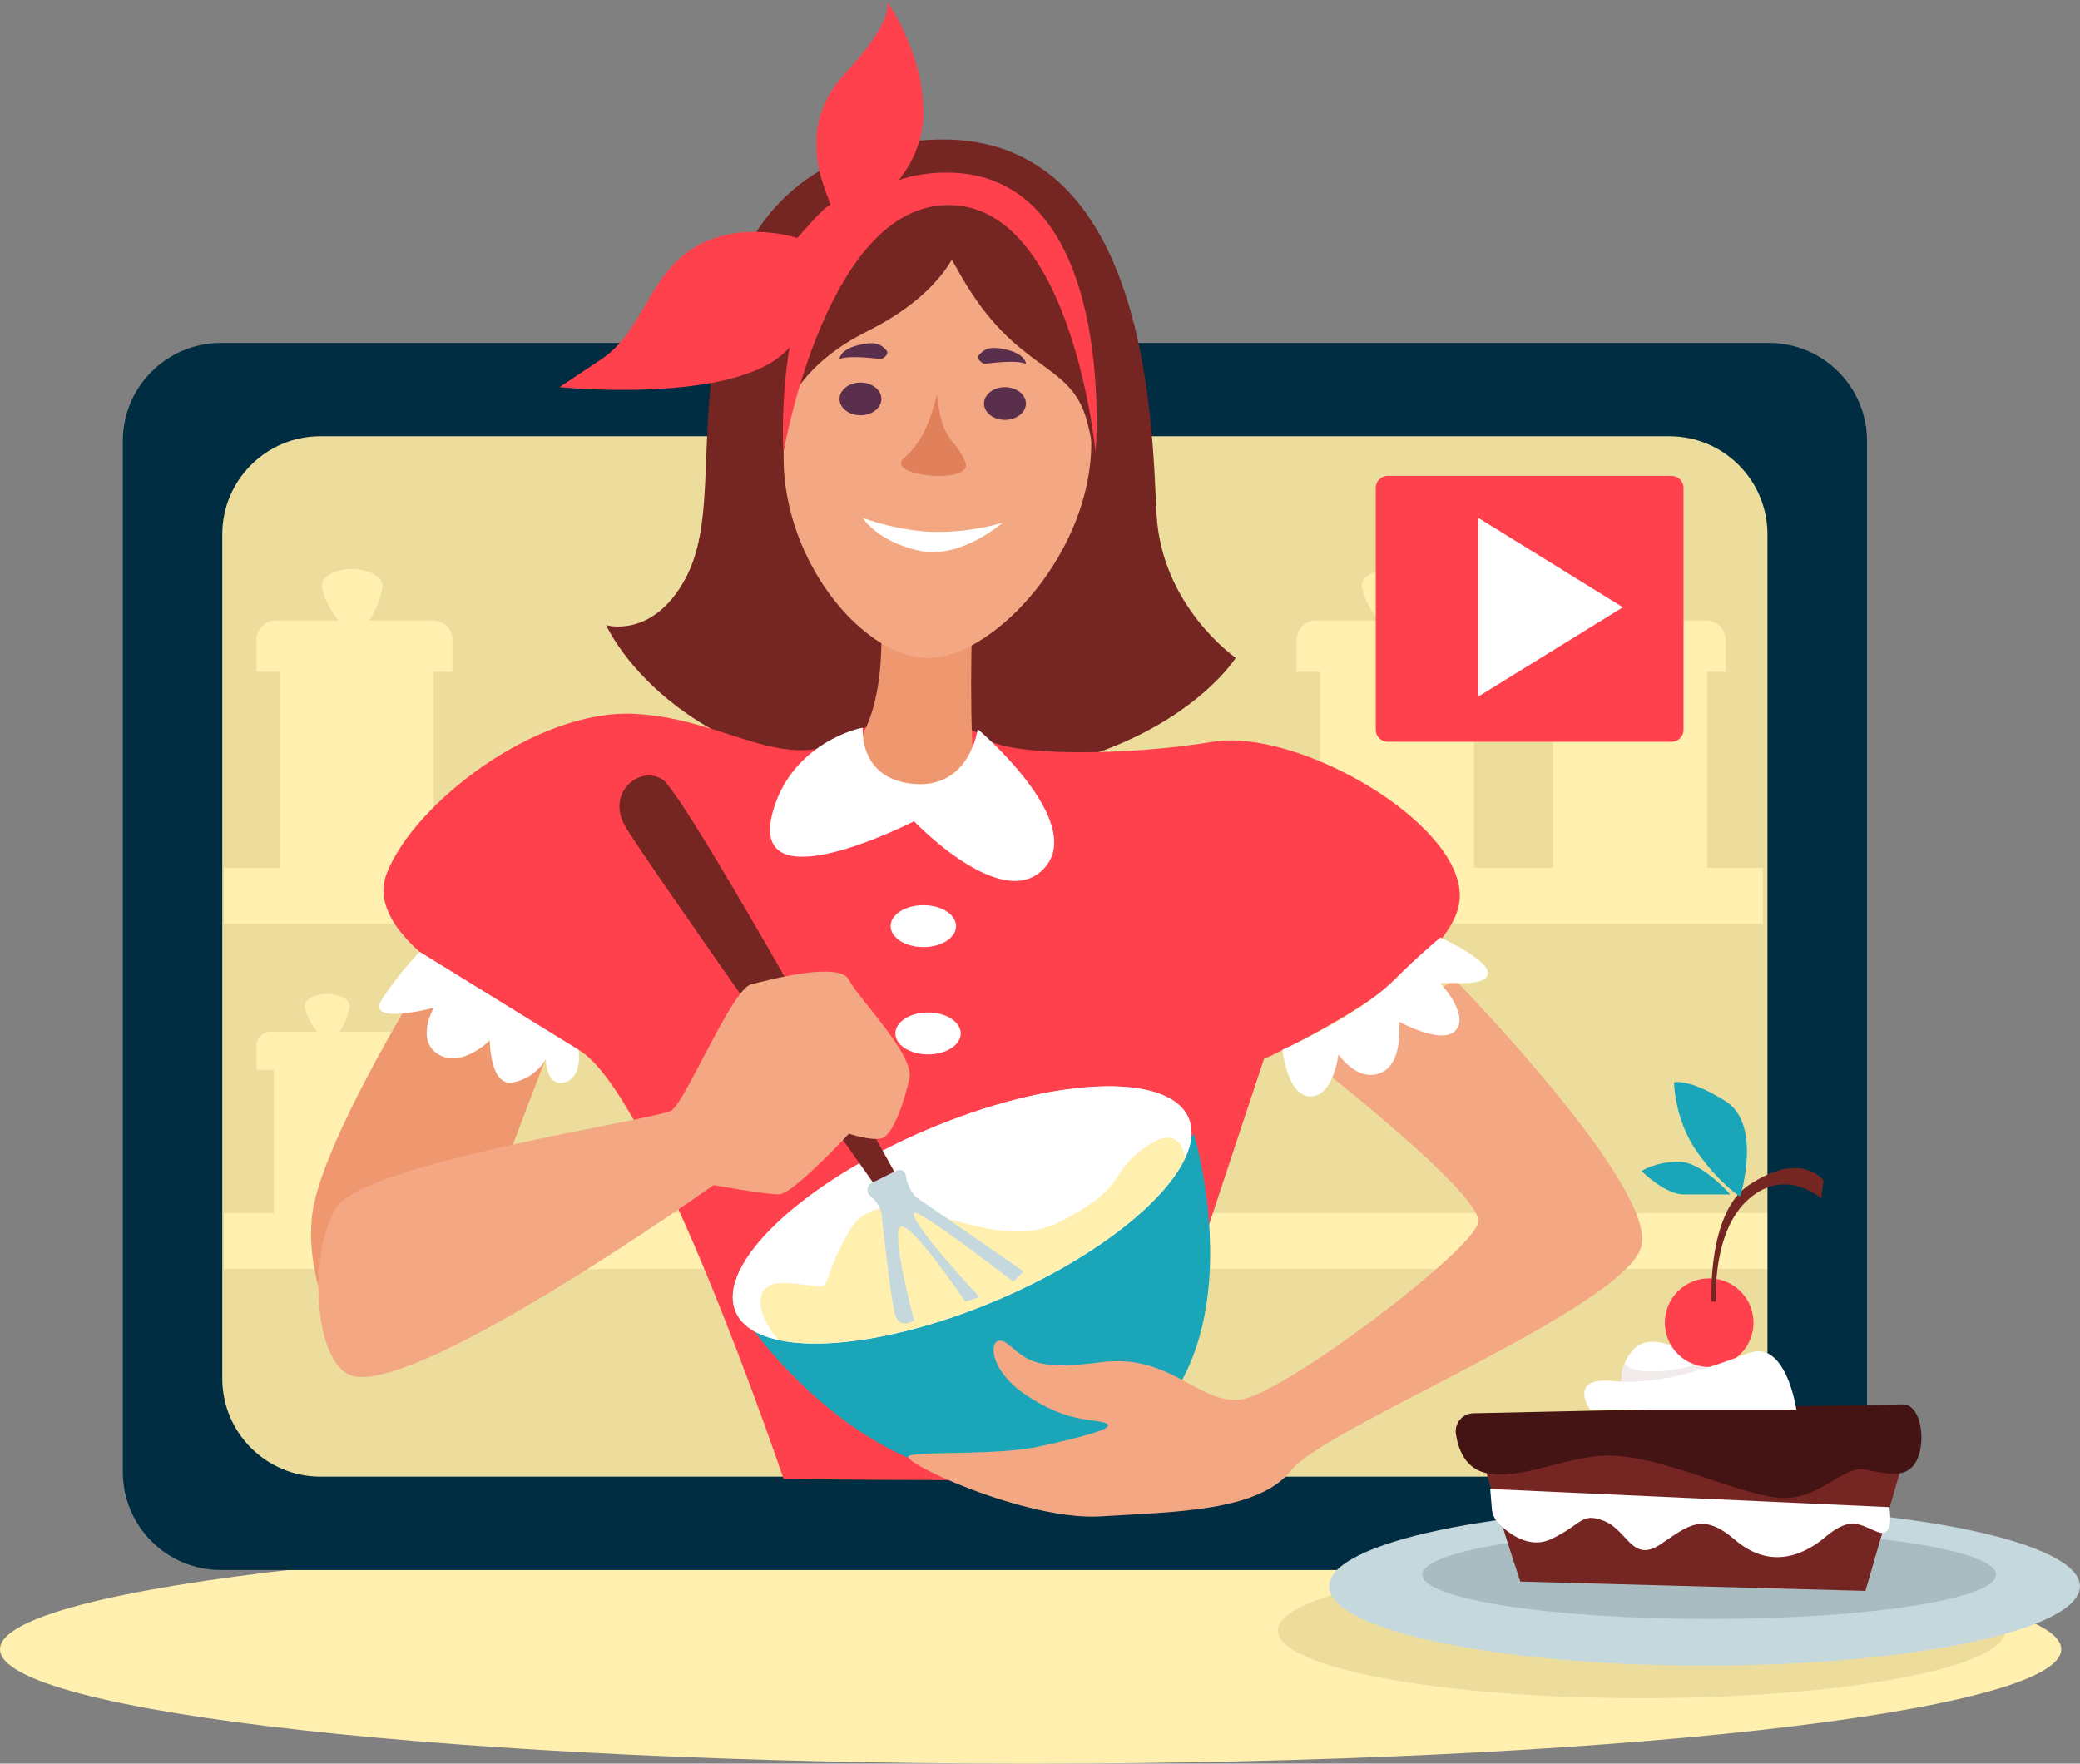 <svg width="46" height="39" viewBox="0 0 46 39" fill="none" xmlns="http://www.w3.org/2000/svg">
<rect x="0" y="0" width="46" height="39" fill="#808080" stroke="none"/>
<path d="M22.793 39C35.381 39 45.585 37.868 45.585 36.471C45.585 35.075 35.381 33.943 22.793 33.943C10.205 33.943 0 35.075 0 36.471C0 37.868 10.205 39 22.793 39Z" fill="#FFF0B0"/>
<path d="M36.303 37.554C40.746 37.554 44.348 36.884 44.348 36.059C44.348 35.233 40.746 34.564 36.303 34.564C31.86 34.564 28.259 35.233 28.259 36.059C28.259 36.884 31.86 37.554 36.303 37.554Z" fill="#EDDD9D"/>
<path d="M40.224 8.254H4.229V32.705H40.224V8.254Z" fill="#EDDD9D"/>
<path d="M38.986 19.189H4.951V20.427H38.986V19.189Z" fill="#FFF0B0"/>
<path d="M39.091 26.824H4.951V28.062H39.091V26.824Z" fill="#FFF0B0"/>
<path d="M38.161 14.148C38.161 13.912 37.971 13.722 37.736 13.722H36.319C36.505 13.475 36.616 13.081 36.616 12.947C36.616 12.748 36.317 12.586 35.946 12.586C35.576 12.586 35.277 12.748 35.277 12.947C35.277 13.081 35.434 13.475 35.651 13.722H34.259C34.024 13.722 33.833 13.912 33.833 14.148V14.855H34.35V19.291H37.754V14.855H38.166V14.148H38.161Z" fill="#FFF0B0"/>
<path d="M33.004 14.148C33.004 13.912 32.813 13.722 32.578 13.722H31.161C31.347 13.475 31.458 13.081 31.458 12.947C31.458 12.748 31.159 12.586 30.789 12.586C30.418 12.586 30.119 12.748 30.119 12.947C30.119 13.081 30.276 13.475 30.494 13.722H29.101C28.866 13.722 28.675 13.912 28.675 14.148V14.855H29.192V19.291H32.596V14.855H33.008V14.148H33.004Z" fill="#FFF0B0"/>
<path d="M10.005 14.148C10.005 13.912 9.814 13.722 9.579 13.722H8.16C8.346 13.475 8.457 13.081 8.457 12.947C8.457 12.748 8.158 12.586 7.788 12.586C7.417 12.586 7.118 12.748 7.118 12.947C7.118 13.081 7.275 13.475 7.493 13.722H6.098C5.863 13.722 5.672 13.912 5.672 14.148V14.855H6.189V19.291H9.592V14.855H10.005V14.148Z" fill="#FFF0B0"/>
<path d="M8.87 23.131C8.87 22.958 8.728 22.816 8.555 22.816H7.508C7.646 22.634 7.728 22.344 7.728 22.246C7.728 22.1 7.506 21.98 7.233 21.98C6.96 21.98 6.739 22.1 6.739 22.246C6.739 22.344 6.856 22.637 7.016 22.816H5.987C5.814 22.816 5.672 22.958 5.672 23.131V23.655H6.054V26.929H8.566V23.655H8.87V23.131Z" fill="#FFF0B0"/>
<path d="M39.122 7.584H4.885C3.688 7.584 2.716 8.555 2.716 9.753V32.55C2.716 33.747 3.688 34.719 4.885 34.719H39.122C40.319 34.719 41.29 33.747 41.29 32.55V9.753C41.29 8.555 40.319 7.584 39.122 7.584ZM39.088 30.484C39.088 31.682 38.117 32.654 36.92 32.654H7.085C5.887 32.654 4.916 31.682 4.916 30.484V11.816C4.916 10.618 5.887 9.647 7.085 9.647H36.92C38.117 9.647 39.088 10.618 39.088 11.816V30.484Z" fill="#012D43"/>
<path d="M20.524 3.094C18.353 3.234 16.606 4.332 15.985 6.912C15.367 9.492 15.881 11.453 15.16 12.792C14.438 14.134 13.406 13.824 13.406 13.824C13.406 13.824 14.85 17.124 20.214 17.229C25.578 17.333 27.329 14.547 27.329 14.547C27.329 14.547 25.68 13.411 25.576 11.348C25.476 9.285 25.372 2.786 20.524 3.094Z" fill="#752622"/>
<path d="M19.081 16.095C17.506 17.324 16.194 15.889 14.027 15.785C11.861 15.682 9.18 17.745 8.561 19.294C7.943 20.842 11.14 22.286 12.79 23.213C14.44 24.143 17.329 32.705 17.329 32.705C17.329 32.705 24.961 32.809 24.961 32.603C24.961 32.397 27.953 23.419 27.953 23.419C27.953 23.419 32.285 21.459 32.285 19.808C32.285 18.158 28.675 16.095 26.82 16.403C24.963 16.714 22.192 16.741 21.766 16.299C21.336 15.86 19.081 16.095 19.081 16.095Z" fill="#FE414C"/>
<path d="M36.966 16.403H30.691C30.545 16.403 30.425 16.284 30.425 16.137V10.789C30.425 10.643 30.545 10.523 30.691 10.523H36.966C37.113 10.523 37.232 10.643 37.232 10.789V16.137C37.232 16.284 37.113 16.403 36.966 16.403Z" fill="#FE414C"/>
<path d="M35.891 13.429L32.693 15.403V11.452L35.891 13.429Z" fill="white"/>
<path d="M19.389 12.794C19.389 12.794 19.801 15.168 18.977 16.406C18.152 17.643 20.112 18.16 21.039 17.748C21.968 17.335 21.657 17.541 21.555 17.024C21.451 16.508 21.451 13.724 21.555 13.207C21.66 12.69 19.389 12.794 19.389 12.794Z" fill="#EF976F"/>
<path d="M20.835 4.23C18.97 3.982 17.329 7.737 17.329 10.111C17.329 12.484 19.185 14.651 20.628 14.547C22.072 14.443 24.134 12.173 24.134 9.8C24.134 7.429 22.38 4.436 20.835 4.23Z" fill="#F3A883"/>
<path d="M21.143 4.23C21.66 5.159 20.946 6.444 19.183 7.324C17.121 8.356 17.223 9.8 17.223 9.8C17.223 9.8 17.016 7.22 18.46 5.57C19.906 3.92 21.143 4.23 21.143 4.23Z" fill="#752622"/>
<path d="M21.041 4.024C21.041 4.024 20.416 4.228 20.422 4.334C20.442 4.627 20.775 5.261 21.247 6.089C22.484 8.256 23.664 7.97 24.032 9.287C24.436 10.734 24.032 11.763 24.032 11.763C24.032 11.763 24.724 9.385 23.826 6.914C22.999 4.643 21.041 4.024 21.041 4.024Z" fill="#752622"/>
<path d="M17.327 10.008C17.327 10.008 16.914 3.922 20.832 3.817C24.751 3.713 24.23 10 24.23 10C24.23 10 23.72 4.747 21.141 4.541C18.3 4.312 17.327 10.008 17.327 10.008Z" fill="#FE414C"/>
<path d="M19.287 4.541C19.287 4.541 20.422 3.817 20.422 2.478C20.42 1.136 19.595 0 19.595 0C19.595 0 19.906 0.311 18.666 1.65C17.429 2.992 18.46 4.538 18.356 4.538C18.251 4.538 17.633 5.262 17.633 5.262C17.633 5.262 16.395 4.849 15.364 5.468C14.333 6.087 14.229 7.324 13.302 7.943C12.375 8.562 12.373 8.562 12.373 8.562C12.373 8.562 16.659 8.995 17.562 7.542C18.462 6.087 19.287 4.541 19.287 4.541Z" fill="#FE414C"/>
<path d="M19.081 11.453C19.081 11.453 19.906 11.763 20.73 11.763C21.555 11.763 22.174 11.557 22.174 11.557C22.174 11.557 21.245 12.382 20.318 12.176C19.389 11.967 19.081 11.453 19.081 11.453Z" fill="white"/>
<path d="M19.493 8.822C19.493 9.021 19.285 9.183 19.03 9.183C18.773 9.183 18.566 9.021 18.566 8.822C18.566 8.622 18.775 8.46 19.03 8.46C19.285 8.46 19.493 8.622 19.493 8.822Z" fill="#5A2F4B"/>
<path d="M18.564 7.943C18.564 7.943 18.564 7.737 18.977 7.633C19.389 7.529 19.493 7.633 19.595 7.737C19.699 7.841 19.491 7.943 19.491 7.943C19.491 7.943 18.77 7.841 18.564 7.943Z" fill="#5A2F4B"/>
<path d="M22.225 9.285C22.481 9.285 22.689 9.123 22.689 8.924C22.689 8.724 22.481 8.562 22.225 8.562C21.969 8.562 21.762 8.724 21.762 8.924C21.762 9.123 21.969 9.285 22.225 9.285Z" fill="#5A2F4B"/>
<path d="M22.691 8.048C22.691 8.048 22.691 7.841 22.278 7.737C21.866 7.633 21.762 7.737 21.66 7.841C21.555 7.946 21.764 8.048 21.764 8.048C21.764 8.048 22.485 7.943 22.691 8.048Z" fill="#5A2F4B"/>
<path d="M20.73 8.771C20.71 8.564 20.626 9.596 20.008 10.113C19.5 10.536 21.555 10.732 21.349 10.217C21.143 9.698 20.835 9.802 20.73 8.771Z" fill="#E0815C"/>
<path d="M19.081 16.095C18.977 16.095 17.569 16.441 17.121 17.85C16.398 20.119 20.214 18.16 20.214 18.16C20.214 18.16 22.174 20.223 23.101 19.192C24.03 18.16 21.622 16.122 21.622 16.122C21.622 16.122 21.451 17.437 20.214 17.335C18.977 17.231 19.081 16.095 19.081 16.095Z" fill="white"/>
<path d="M21.143 20.48C21.143 20.738 20.819 20.944 20.42 20.944C20.021 20.944 19.697 20.735 19.697 20.48C19.697 20.223 20.021 20.017 20.42 20.017C20.819 20.015 21.143 20.223 21.143 20.48Z" fill="white"/>
<path d="M21.247 22.854C21.247 23.111 20.923 23.317 20.524 23.317C20.125 23.317 19.801 23.109 19.801 22.854C19.801 22.597 20.125 22.39 20.524 22.39C20.923 22.388 21.247 22.597 21.247 22.854Z" fill="white"/>
<path d="M16.502 29.198C16.502 29.198 17.881 29.393 21.349 28.475C24.855 27.545 26.403 25.07 26.403 25.07C26.403 25.07 28.157 30.848 23.928 32.394C19.699 33.945 16.502 29.198 16.502 29.198Z" fill="#1AA5B8"/>
<path d="M32.179 21.667C32.179 21.667 36.614 26.208 36.303 27.548C35.993 28.89 29.29 31.571 28.569 32.501C27.846 33.43 25.99 33.43 24.34 33.532C22.691 33.636 19.801 32.294 20.112 32.19C20.422 32.086 22.072 32.19 22.999 31.984C23.928 31.778 24.753 31.571 24.442 31.467C24.132 31.363 23.617 31.467 22.689 30.848C21.759 30.229 21.864 29.404 22.276 29.712C22.689 30.023 22.793 30.331 24.338 30.125C25.884 29.919 26.505 31.055 27.431 30.95C28.361 30.846 32.589 27.65 32.691 27.031C32.795 26.412 29.081 23.524 29.081 23.524L32.179 21.667Z" fill="#F3A883"/>
<path d="M28.363 23.213C28.363 23.213 30.012 22.49 30.837 21.665C31.354 21.148 31.853 20.733 31.853 20.733C31.853 20.733 33.004 21.252 32.9 21.561C32.795 21.871 31.764 21.665 31.869 21.767C31.973 21.871 32.487 22.49 32.179 22.798C31.869 23.109 30.942 22.592 30.942 22.592C30.942 22.592 31.046 23.522 30.529 23.728C30.012 23.934 29.6 23.315 29.6 23.315C29.6 23.315 29.496 24.245 28.981 24.245C28.465 24.245 28.363 23.213 28.363 23.213Z" fill="white"/>
<path d="M22.078 28.741C24.844 27.558 26.728 25.762 26.287 24.727C25.845 23.693 23.245 23.813 20.479 24.995C17.713 26.177 15.829 27.974 16.27 29.008C16.712 30.043 19.312 29.923 22.078 28.741Z" fill="white"/>
<path d="M17.431 28.373C18.668 28.477 17.948 28.683 18.773 27.237C19.597 25.793 21.764 27.856 23.413 27.031C25.063 26.206 24.445 25.895 25.476 25.276C25.921 25.008 26.137 25.225 26.212 25.604C26.363 25.278 26.396 24.977 26.287 24.724C25.846 23.69 23.245 23.81 20.48 24.992C17.715 26.174 15.83 27.971 16.271 29.005C16.407 29.32 16.741 29.526 17.22 29.63C16.719 29.085 16.575 28.302 17.431 28.373Z" fill="white"/>
<path d="M22.079 28.736C24.163 27.845 25.746 26.605 26.212 25.604C26.137 25.223 25.924 25.008 25.476 25.276C24.445 25.895 25.063 26.206 23.413 27.031C21.764 27.856 19.597 25.793 18.773 27.237C17.948 28.681 18.668 28.475 17.431 28.373C16.577 28.302 16.719 29.085 17.22 29.633C18.311 29.868 20.154 29.559 22.079 28.736Z" fill="#FFF0B0"/>
<path d="M9.282 21.769C9.282 21.769 7.116 25.276 6.909 26.824C6.703 28.373 7.632 30.331 8.353 30.023C9.074 29.715 10.107 28.992 10.209 28.475C10.313 27.958 12.065 23.419 12.065 23.419L9.282 21.769Z" fill="#EF976F"/>
<path d="M9.282 21.048C9.282 21.048 8.87 21.461 8.457 22.08C8.045 22.699 9.592 22.286 9.592 22.286C9.592 22.286 9.18 23.009 9.697 23.317C10.213 23.628 10.832 23.007 10.832 23.007C10.832 23.007 10.832 24.038 11.349 23.936C11.865 23.832 12.072 23.419 12.072 23.419C12.072 23.419 12.072 24.038 12.484 23.936C12.896 23.832 12.794 23.213 12.794 23.213L9.282 21.048Z" fill="white"/>
<path d="M19.906 26.141C19.906 26.141 15.16 17.539 14.646 17.231C14.129 16.92 13.409 17.541 13.821 18.262C14.233 18.985 19.493 26.412 19.493 26.412L19.906 26.141Z" fill="#752622"/>
<path d="M7.839 30.436C6.934 30.254 6.807 27.754 7.426 26.722C8.045 25.691 14.542 24.762 14.852 24.555C15.163 24.349 16.194 21.873 16.606 21.769C17.019 21.665 18.566 21.252 18.773 21.665C18.979 22.078 20.216 23.315 20.114 23.832C20.01 24.349 19.739 25.116 19.495 25.174C19.252 25.232 18.773 25.07 18.773 25.07C18.773 25.07 17.535 26.412 17.225 26.412C16.914 26.412 15.781 26.206 15.781 26.206C15.781 26.206 9.386 30.746 7.839 30.436Z" fill="#F3A883"/>
<path d="M19.493 26.824C19.493 26.824 19.699 28.785 19.804 29.094C19.908 29.404 20.216 29.198 20.216 29.198C20.216 29.198 19.71 27.335 19.906 27.135C20.103 26.935 21.349 28.785 21.349 28.785L21.66 28.681C21.66 28.681 20.112 27.031 20.216 26.824C20.28 26.694 22.409 28.342 22.409 28.342L22.635 28.115C22.635 28.115 20.631 26.722 20.32 26.516C20.134 26.392 20.059 26.154 20.03 25.986C20.014 25.893 19.915 25.842 19.83 25.884L19.28 26.159C19.167 26.217 19.149 26.372 19.249 26.45C19.349 26.529 19.449 26.649 19.493 26.824Z" fill="#C5D8DD"/>
<path d="M37.696 36.833C42.281 36.833 45.998 36.047 45.998 35.078C45.998 34.109 42.281 33.324 37.696 33.324C33.111 33.324 29.394 34.109 29.394 35.078C29.394 36.047 33.111 36.833 37.696 36.833Z" fill="#C5D8DD"/>
<path d="M37.8 35.801C41.304 35.801 44.144 35.362 44.144 34.821C44.144 34.279 41.304 33.84 37.8 33.84C34.296 33.84 31.456 34.279 31.456 34.821C31.456 35.362 34.296 35.801 37.8 35.801Z" fill="#A8BCC1"/>
<path d="M32.693 31.673C32.589 31.88 33.623 34.974 33.623 34.974L41.255 35.18L42.184 31.982L32.693 31.673Z" fill="#752622"/>
<path d="M32.957 32.927L41.782 33.328C41.782 33.328 41.913 34.022 41.532 33.88C41.151 33.739 40.947 33.501 40.379 33.98C39.811 34.462 39.088 34.668 38.368 34.049C37.645 33.43 37.337 33.739 36.718 34.153C36.099 34.566 35.995 33.843 35.481 33.636C34.964 33.43 35.002 33.705 34.312 34.031C33.815 34.269 33.354 33.903 33.137 33.681C33.053 33.594 33.002 33.481 32.993 33.361L32.957 32.927Z" fill="white"/>
<path d="M32.199 31.718C32.161 31.476 32.341 31.256 32.585 31.252C34.403 31.212 41.718 31.055 42.08 31.055C42.492 31.055 42.596 31.88 42.39 32.292C42.184 32.705 41.771 32.603 41.255 32.498C40.738 32.394 40.224 33.222 39.295 33.117C38.365 33.013 36.716 32.188 35.583 32.188C34.631 32.188 33.638 32.751 32.858 32.572C32.41 32.472 32.252 32.055 32.199 31.718Z" fill="#441313"/>
<path d="M36.201 30.952C35.583 30.746 35.922 29.868 36.306 29.715C36.822 29.508 37.563 30.105 38.224 30.167C38.882 30.229 36.201 30.952 36.201 30.952Z" fill="white"/>
<path d="M38.224 30.167C38.086 30.154 37.942 30.116 37.8 30.07C37.377 30.28 36.157 30.487 35.931 30.149C35.807 30.458 35.829 30.828 36.203 30.952C36.201 30.952 38.882 30.229 38.224 30.167Z" fill="#F2EBEB"/>
<path d="M38.492 29.942C38.875 29.559 38.875 28.939 38.492 28.556C38.109 28.173 37.489 28.173 37.106 28.556C36.723 28.939 36.723 29.559 37.106 29.942C37.489 30.325 38.109 30.325 38.492 29.942Z" fill="#FE414C"/>
<path d="M37.851 28.785C37.851 28.785 37.747 26.824 38.676 26.206C39.842 25.427 40.326 26.101 40.326 26.101L40.277 26.503C40.277 26.503 39.499 25.791 38.674 26.514C37.849 27.237 37.951 28.783 37.951 28.783H37.851V28.785Z" fill="#752622"/>
<path d="M35.164 31.17H39.727C39.727 31.17 39.501 29.61 38.676 29.921C37.851 30.232 36.716 30.644 35.685 30.54C34.654 30.436 35.164 31.17 35.164 31.17Z" fill="white"/>
<path d="M38.485 26.461C38.485 26.461 38.984 24.866 38.159 24.349C37.334 23.832 37.024 23.936 37.024 23.936C37.024 23.936 37.024 24.762 37.541 25.485C38.057 26.206 38.485 26.461 38.485 26.461Z" fill="#1AA5B8"/>
<path d="M38.264 26.412C38.264 26.412 37.645 25.689 37.128 25.689C36.611 25.689 36.303 25.895 36.303 25.895C36.303 25.895 36.82 26.412 37.232 26.412C37.645 26.412 38.264 26.412 38.264 26.412Z" fill="#1AA5B8"/>
</svg>
